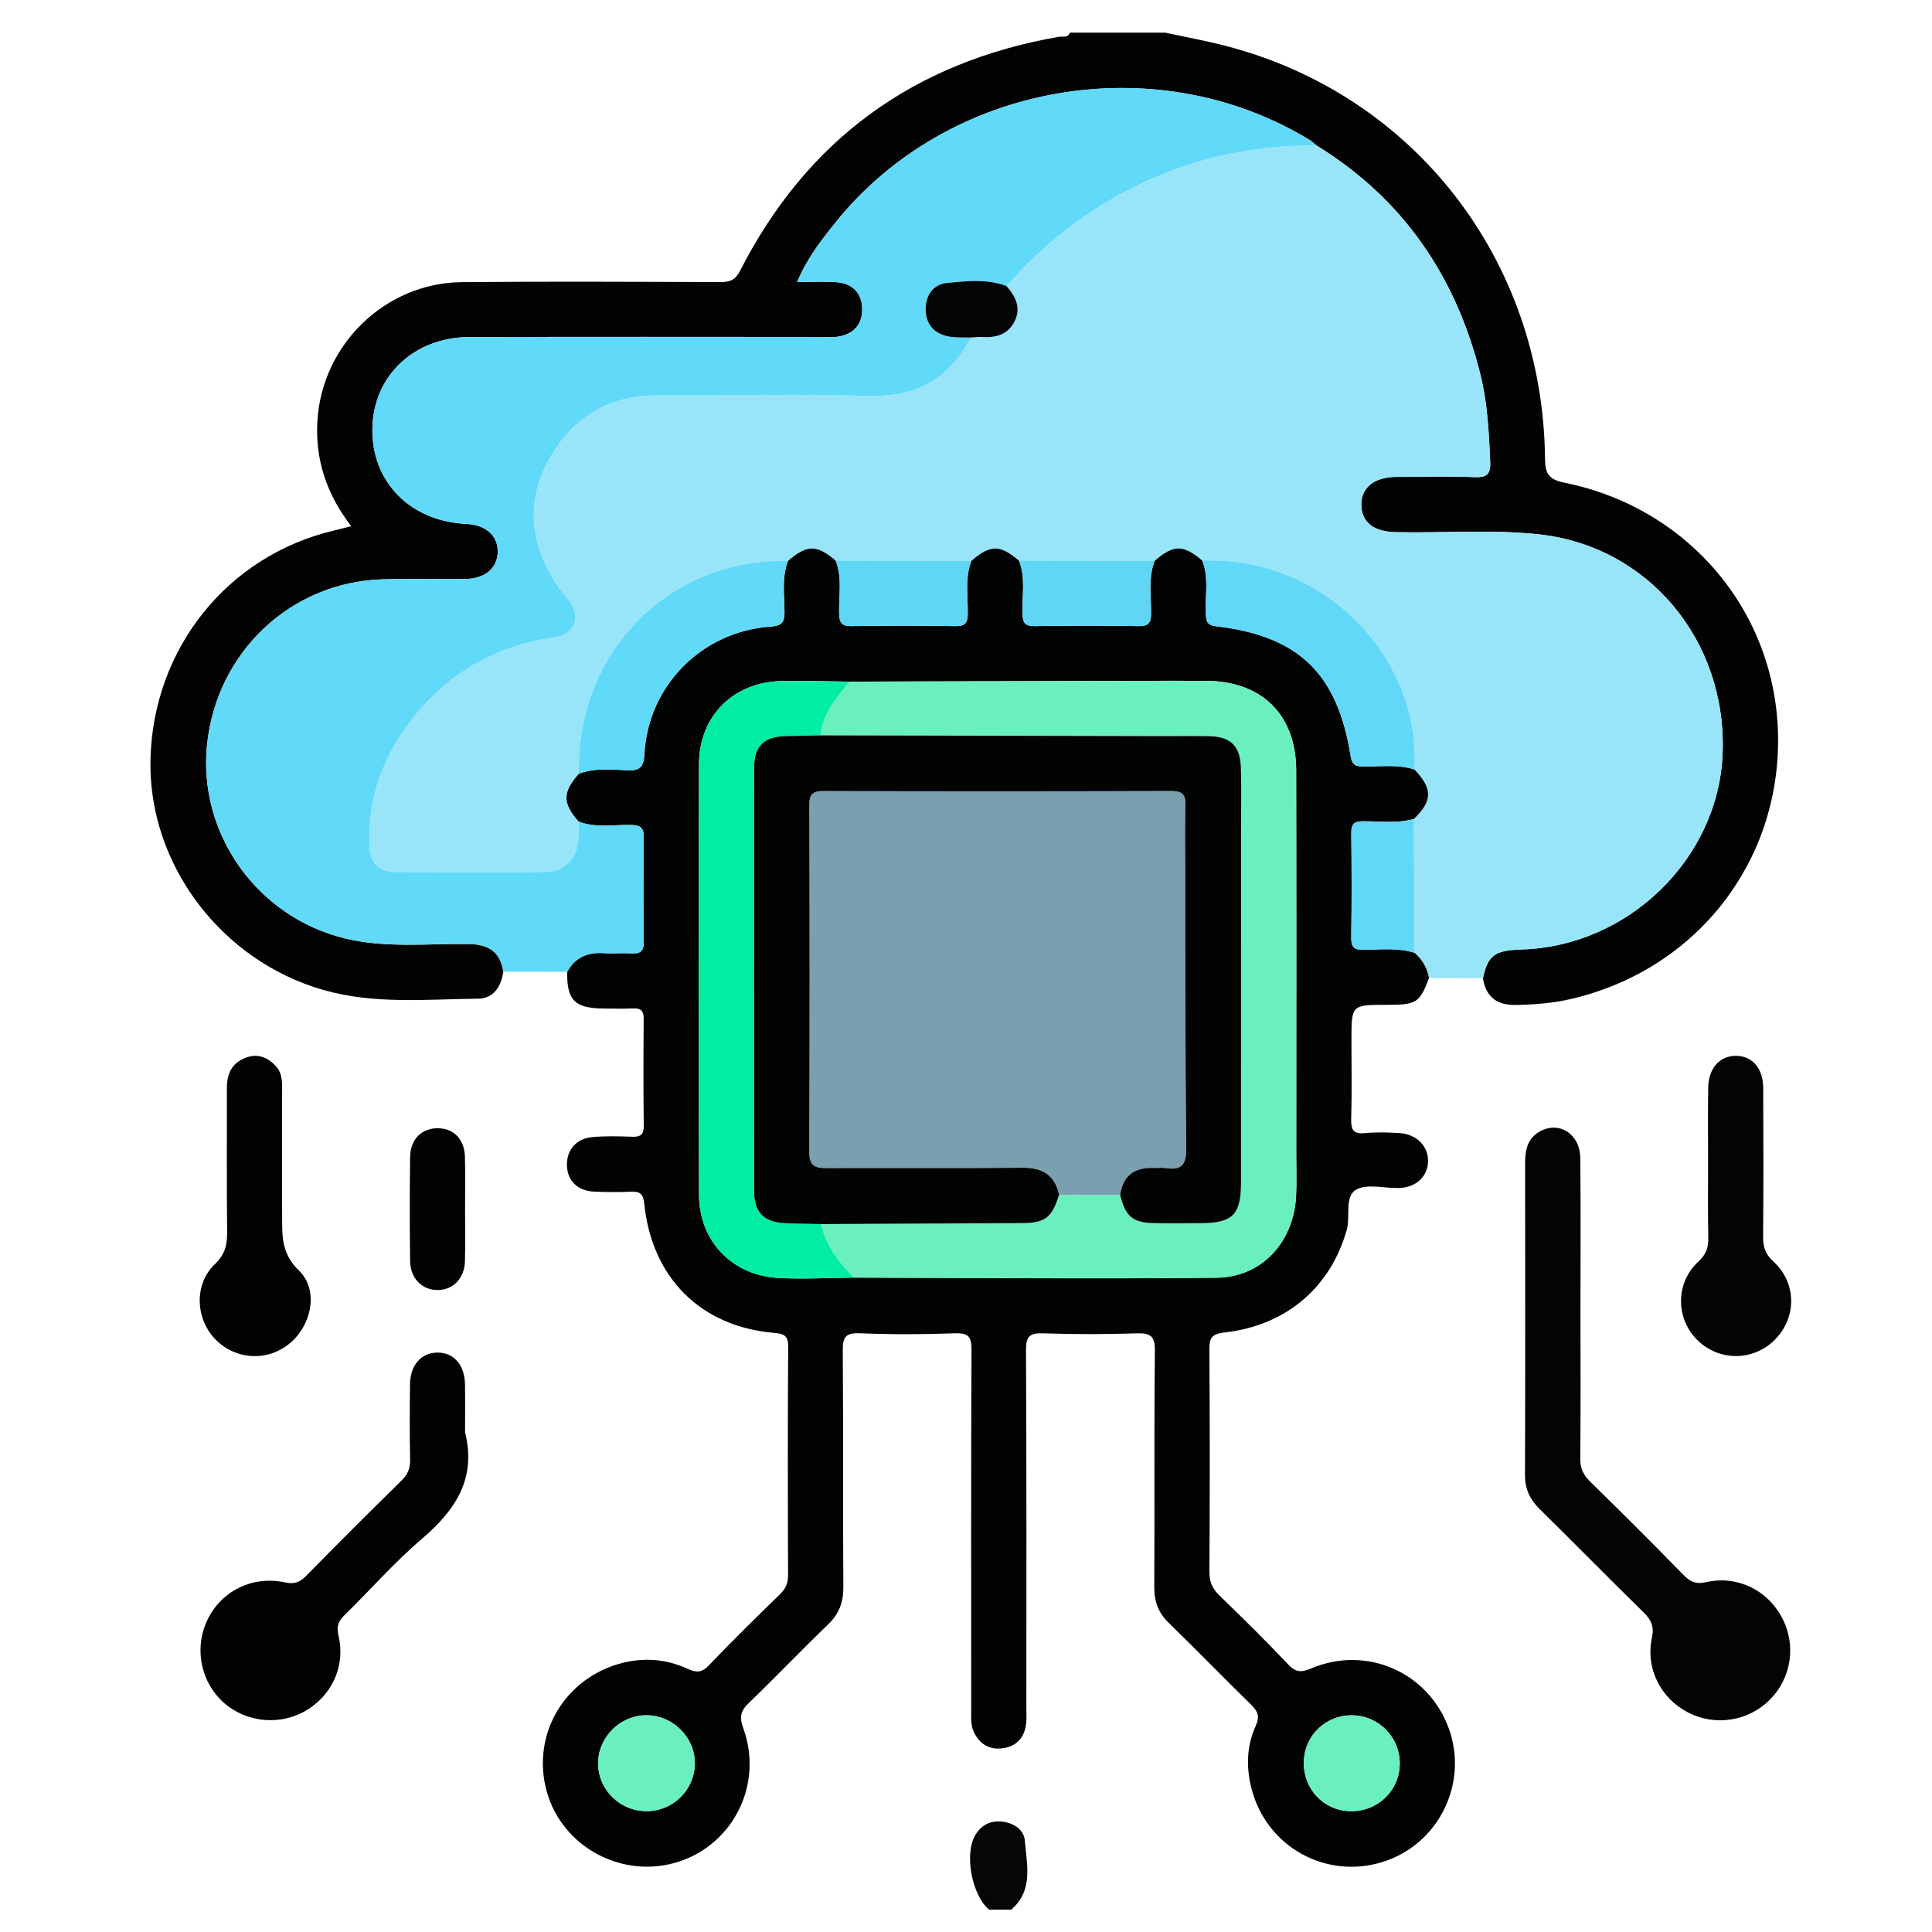 <?xml version="1.0" encoding="UTF-8"?>
<svg xmlns="http://www.w3.org/2000/svg" xmlns:xlink="http://www.w3.org/1999/xlink" version="1.1" id="Layer_1" x="0px" y="0px" width="85px" height="85px" viewBox="0 0 85 85" xml:space="preserve">
<g id="Layer_1_1_" display="none">
	<path display="inline" fill="#030303" d="M42.807,4.472c11.269,0,22.541,0.083,33.808-0.04c4.668-0.05,8.201,3.523,8.171,8.15   c-0.093,14.03-0.03,28.062-0.036,42.092c-0.001,3.911-2.402,6.93-6.115,7.725c-0.722,0.156-1.455,0.145-2.188,0.145   c-6.227,0.003-12.452,0.01-18.68-0.011c-0.635-0.003-0.882,0.114-0.861,0.821c0.055,1.886,0.041,3.774,0.005,5.662   c-0.011,0.575,0.123,0.764,0.731,0.756c2.535-0.035,5.072-0.043,7.606-0.002c2.024,0.033,3.799,0.73,5.179,2.269   c0.86,0.957,1.315,2.081,1.313,3.38c-0.003,1.268,0.003,2.536-0.001,3.805c-0.004,1.284-0.434,1.723-1.721,1.723   c-10.113,0.003-20.229,0-30.343,0c-7.945,0-15.89,0.002-23.835,0c-1.569,0-1.926-0.359-1.928-1.938c0-0.986,0-1.973,0-2.959   c0-3.25,1.911-5.523,5.111-6.137c1.094-0.208,2.189-0.146,3.286-0.152c1.888-0.013,3.776-0.037,5.662,0.014   c0.662,0.021,0.786-0.191,0.773-0.801c-0.04-1.859-0.05-3.722,0.003-5.578c0.021-0.731-0.233-0.865-0.905-0.863   c-6.311,0.023-12.622,0.006-18.933,0.018c-3.29,0.008-5.734-1.385-7.253-4.318c-0.511-0.987-0.75-2.061-0.75-3.174   c-0.003-14.37-0.021-28.738,0.01-43.106c0.009-4.264,3.414-7.468,7.826-7.472C20.098,4.464,31.452,4.472,42.807,4.472z    M74.936,42.17c-1.028,0.671-1.494,1.51-0.854,2.717c0.128,0.24,0.154,0.535,0.217,0.807c0.08,0.351,0.286,0.531,0.649,0.523   c1.06,0.271,2.118,0.547,3.18,0.819c1.106,0.296,2.214,0.595,3.322,0.888c0.353,0.094,0.618,0.137,0.601-0.416   c-0.041-1.316-0.031-2.638-0.002-3.955c0.01-0.432-0.166-0.585-0.546-0.673c-1.116-0.26-2.226-0.543-3.338-0.817   c-0.531-0.146-1.083-0.241-1.589-0.447C75.837,41.315,75.316,41.498,74.936,42.17z M80.848,39.854   c0.037,0.02,0.075,0.039,0.114,0.058c-0.017-0.042-0.034-0.083-0.051-0.125c-0.06-0.124-0.103-0.262-0.183-0.37   c-2.58-3.447-7.889-3.564-10.852-0.207c-0.59,0.668-1.182,0.963-2.061,0.733c-5.573-1.457-11.15-2.902-16.729-4.34   c-0.768-0.198-1.188-0.633-1.341-1.429c-0.646-3.31-3.31-5.64-6.655-5.796c-1.201-0.056-2.37,0.157-3.539,0.887   c1.757,0.452,3.354,0.897,4.968,1.264c0.906,0.206,1.41,0.689,1.625,1.59c0.287,1.202,0.631,2.391,0.98,3.577   c0.182,0.612,0.033,1.105-0.393,1.543c-0.941,0.97-1.887,1.936-2.826,2.907c-0.477,0.493-1.017,0.624-1.689,0.435   c-1.353-0.379-2.715-0.724-4.083-1.045c-0.324-0.076-0.655-0.3-1.094-0.127c0.127,0.184,0.211,0.325,0.315,0.45   c2.805,3.407,7.819,3.493,10.793,0.141c0.645-0.726,1.271-0.942,2.22-0.69c5.403,1.437,10.815,2.847,16.239,4.209   c1.007,0.254,1.539,0.721,1.733,1.756c0.356,1.889,1.433,3.345,3.024,4.401c2.127,1.416,5.152,1.554,6.932,0.337   c-0.248-0.279-0.609-0.269-0.923-0.353c-1.356-0.362-2.718-0.711-4.084-1.038c-0.698-0.168-1.144-0.551-1.333-1.251   c-0.338-1.247-0.7-2.488-1.039-3.735c-0.191-0.706-0.05-1.314,0.503-1.846c0.833-0.799,1.657-1.611,2.425-2.471   c0.641-0.716,1.328-0.907,2.258-0.643C77.672,39.123,79.232,39.597,80.848,39.854z M71.443,52.832   c-0.848-0.587-1.752-0.85-2.815-0.828c-3.257,0.059-6.517,0.061-9.772-0.003c-0.922-0.019-1.551,0.265-2.023,1.006   c-0.657,0.611-1.38,0.72-2.145,0.233c-1.453-0.924-2.764-0.811-4.408-0.139c-1.754,0.717-2.855,1.61-3.25,3.439   c-0.166,0.773-0.735,1.168-1.543,1.168c-1.771,0.002-3.543,0.002-5.315,0c-0.764-0.001-1.273-0.366-1.532-1.085   c-0.114-0.317-0.284-0.62-0.35-0.944c-0.254-1.253-0.949-2.021-2.247-2.209c-0.243-0.035-0.501-0.137-0.697-0.283   c-1.479-1.104-2.923-0.855-4.375,0.054c-0.766,0.479-1.487,0.379-2.144-0.234c-0.472-0.745-1.102-1.046-2.026-1.006   c-1.852,0.08-3.709,0.021-5.564,0.024c-4.58,0.009-9.161,0.021-13.741,0.031c-1.038-0.231-1.361-0.591-1.361-1.595   C6.129,37.644,6.128,24.824,6.136,12.005c0-1.399,0.862-2.254,2.25-2.313C8.583,9.683,8.78,9.688,8.977,9.688   c22.568,0,45.134,0,67.705,0c0.281,0,0.563-0.004,0.844,0.021c1.107,0.103,1.912,0.931,1.99,2.044   c0.02,0.281,0.01,0.563,0.01,0.845c0,7.241,0,14.481,0.007,21.722c0,0.31-0.146,0.677,0.284,0.877   c0.785,0.365,1.439,0.938,2.221,1.531c0-0.281,0-0.44,0-0.6c0-7.974,0.008-15.947-0.004-23.92c-0.004-2.98-2.066-5.029-5.059-5.03   c-22.767-0.006-45.531-0.006-68.295,0C5.654,7.181,3.618,9.25,3.61,12.293c-0.008,3.156-0.002,6.311-0.002,9.467   c0,10.96,0.006,21.92-0.006,32.879c-0.002,1.518,0.449,2.82,1.55,3.873c1.112,1.066,2.479,1.317,3.97,1.316   c22.455-0.014,44.911-0.01,67.366-0.01c0.31,0,0.619-0.004,0.93-0.021c2.211-0.108,4.032-1.612,4.475-3.794   c0.342-1.684,0.078-3.395,0.15-5.234C78.824,53.631,75.311,54.195,71.443,52.832z M74.945,34.031   c0.308,0.015,0.627-0.016,0.922,0.054c0.855,0.204,0.976-0.165,0.972-0.946c-0.034-6.354-0.019-12.709-0.019-19.064   c0-1.797,0-1.797-1.872-1.635c-0.169-0.015-0.335-0.044-0.503-0.044c-21.631-0.002-43.263,0.001-64.895-0.016   c-0.608,0-0.729,0.175-0.728,0.75c0.017,11.802,0.02,23.604-0.006,35.405c-0.001,0.705,0.233,0.802,0.849,0.799   c4.844-0.021,9.689-0.012,14.534-0.012c0.269,0,0.537,0,0.967,0c-0.768-0.805-0.59-1.563-0.155-2.262   c0.853-1.365,0.727-2.57,0.132-4.112c-0.715-1.852-1.674-3.013-3.592-3.436c-0.753-0.166-1.068-0.736-1.059-1.518   c0.021-1.662,0.005-3.323,0.006-4.985c0.001-1.238,0.155-1.615,1.328-1.917c1.692-0.437,2.481-1.452,3.196-3.057   c0.773-1.735,0.805-3.118-0.13-4.655c-0.489-0.804-0.248-1.476,0.405-2.103c1.138-1.091,2.236-2.224,3.353-3.339   c0.917-0.916,1.249-1.059,2.363-0.427c1.477,0.838,2.726,0.743,4.346,0.105c1.782-0.702,2.845-1.629,3.262-3.439   c0.199-0.863,0.836-1.189,1.712-1.175c1.548,0.027,3.098,0.007,4.646,0.007c1.457,0,1.775,0.124,2.166,1.48   c0.442,1.54,1.338,2.305,2.832,2.987c1.822,0.833,3.311,0.928,4.961-0.115c0.65-0.41,1.287-0.222,1.828,0.331   c0.905,0.927,1.825,1.839,2.748,2.75c1.911,1.888,1.873,1.699,0.727,4.084c-0.419,0.874-0.572,1.615,0.011,2.481   c0.37,0.548,0.657,1.205,0.782,1.852c0.205,1.044,0.806,1.515,1.768,1.842c2.661,0.903,2.346,0.848,2.357,3.405   c0.004,0.758-0.247,1.707,0.113,2.224c0.392,0.564,1.433,0.473,2.18,0.703c0.025,0.008,0.053,0.018,0.079,0.028   c0.323,0.131,0.569,0.053,0.825-0.2C70.182,35.062,72.412,34.192,74.945,34.031z M28.872,35.802   c-0.384-7.415,5.85-14.176,13.27-14.392c7.521-0.219,13.526,4.876,14.538,12.356c0.051,0.375,0.184,0.542,0.524,0.628   c1.553,0.393,3.104,0.795,4.653,1.2c0.383,0.1,0.592,0.101,0.604-0.429c0.043-1.681,0.069-1.681-1.526-2.302   c-0.262-0.102-0.518-0.222-0.785-0.305c-0.649-0.203-1.035-0.629-1.196-1.291c-0.392-1.594-1.022-3.091-1.874-4.496   c-0.318-0.524-0.33-1.057-0.063-1.607c0.172-0.354,0.321-0.717,0.481-1.077c0.563-1.26,0.565-1.263-0.406-2.227   c-0.558-0.555-1.046-1.376-1.714-1.571c-0.721-0.211-1.49,0.494-2.225,0.823c-0.687,0.308-1.271,0.292-1.907-0.106   c-1.101-0.689-2.274-1.287-3.54-1.542c-1.326-0.268-2.115-0.93-2.391-2.239c-0.034-0.162-0.146-0.31-0.176-0.472   c-0.168-0.87-0.664-1.171-1.549-1.069c-0.859,0.099-1.88-0.213-2.564,0.152c-0.661,0.354-0.703,1.461-1.011,2.238   c-0.252,0.637-0.655,1.001-1.322,1.157c-0.987,0.23-1.962,0.541-2.853,1.019c-2.883,1.548-1.911,1.406-5.009,0.099   c-0.406-0.171-0.671-0.167-0.946,0.18c-0.173,0.219-0.398,0.397-0.594,0.6c-0.548,0.563-1.422,1.067-1.547,1.714   c-0.124,0.638,0.483,1.436,0.82,2.14c0.334,0.699,0.313,1.323-0.105,1.989c-0.673,1.076-1.271,2.223-1.501,3.464   c-0.261,1.414-1.067,2.091-2.37,2.493c-1.407,0.433-1.39,0.504-1.383,1.952c0.004,0.787-0.25,1.764,0.121,2.307   c0.369,0.541,1.362,0.688,2.107,0.931c0.758,0.247,1.151,0.742,1.317,1.491c0.232,1.047,0.506,2.131,1.123,2.981   c1.118,1.539,1.053,2.987,0.071,4.498c-0.367,0.563-0.319,1.021,0.257,1.407c0.137,0.093,0.237,0.24,0.362,0.354   c0.6,0.545,1.05,1.491,1.784,1.58c0.679,0.082,1.458-0.48,2.158-0.828c0.678-0.338,1.277-0.304,1.906,0.101   c0.806,0.519,1.659,1.056,2.582,1.216c2.109,0.361,3.345,1.505,3.743,3.588c0.078,0.408,0.328,0.521,0.729,0.51   c0.816-0.027,1.639-0.058,2.449,0.006c0.662,0.054,0.958-0.209,1.131-0.813c0.16-0.564,0.438-1.096,0.633-1.65   c0.193-0.556,0.562-0.904,1.122-1.039c1.653-0.396,3.199-1.055,4.654-1.927c0.474-0.282,0.938-0.295,1.451-0.103   c0.853,0.322,1.704,1.193,2.526,0.896c0.791-0.285,1.316-1.265,2.019-1.869c0.511-0.438,0.573-0.812,0.278-1.425   c-0.369-0.772-1.064-1.556-0.85-2.415c0.225-0.895-0.206-0.964-0.798-1.089c-0.304-0.063-0.619-0.103-0.899-0.224   c-0.558-0.242-0.869-0.075-1.246,0.408c-2.629,3.394-6.104,5.32-10.394,5.502C35.58,49.609,29.284,43.768,28.872,35.802z    M42.837,78.238c7.856,0,15.714,0.005,23.572-0.008c0.858-0.002,2.01,0.379,2.493-0.174c0.424-0.483,0.103-1.607,0.137-2.447   c0.041-0.998-0.413-1.729-1.189-2.289c-0.901-0.65-1.928-0.862-3.025-0.862c-14.672,0.005-29.345,0.004-44.017,0.004   c-0.226,0-0.451-0.002-0.675,0.017c-2.325,0.191-3.51,1.459-3.51,3.748c0,0.338,0.051,0.687-0.01,1.012   c-0.168,0.904,0.253,1.021,1.05,1.019C26.053,78.229,34.445,78.238,42.837,78.238z M42.756,69.755   c3.547,0,7.096-0.009,10.645,0.011c0.548,0.002,0.801-0.092,0.787-0.729c-0.043-1.913-0.039-3.83-0.004-5.743   c0.012-0.62-0.238-0.761-0.791-0.76c-7.098,0.01-14.192,0.011-21.29-0.004c-0.522,0-0.676,0.166-0.669,0.679   c0.025,1.942,0.036,3.886-0.005,5.828c-0.012,0.616,0.199,0.735,0.767,0.731C35.717,69.743,39.237,69.755,42.756,69.755z    M51.479,42.481c-0.918-0.495-1.564-0.34-2.375,0.355c-5.365,4.607-13.638,2.094-15.63-4.689c-0.187-0.637-0.344-1.272,0.176-1.829   c0.523-0.561,1.155-0.438,1.806-0.269c2.121,0.552,4.249,1.08,6.369,1.632c0.311,0.081,0.543,0.148,0.837-0.112   c1.762-1.557,1.749-1.543,1.166-3.745c-0.151-0.574-0.442-0.801-0.995-0.934c-2.103-0.508-4.196-1.057-6.287-1.612   c-1.507-0.4-1.809-1.489-0.745-2.606c4.949-5.192,13.729-3.345,16.173,3.403c0.074,0.211,0.139,0.427,0.207,0.641   c0.246,0.746,0.992,0.717,1.473,0.663c0.434-0.049,0.105-0.634,0.017-0.957c-1.271-4.605-5.249-7.93-9.894-8.291   c-4.81-0.374-9.317,2.3-11.229,6.659c-1.946,4.435-0.879,9.558,2.675,12.853C39.92,48.001,47.711,47.467,51.479,42.481z    M60.552,49.271c2.269,0,4.388,0,6.589,0c-0.58-0.953-1.072-1.862-1.317-2.875c-0.068-0.282-0.271-0.342-0.482-0.396   c-1.711-0.445-3.426-0.873-5.133-1.327c-0.515-0.136-0.563,0.084-0.403,0.468c0.283,0.672,0.577,1.338,0.896,1.994   C61.05,47.855,61.2,48.557,60.552,49.271z"></path>
	<path display="inline" fill="#D7EBFD" d="M74.945,34.031c-2.533,0.161-4.766,1.03-6.59,2.832c-0.256,0.253-0.502,0.332-0.824,0.2   c-0.026-0.011-0.053-0.02-0.079-0.028c-0.747-0.23-1.788-0.139-2.181-0.703c-0.359-0.518-0.108-1.466-0.112-2.224   c-0.013-2.558,0.304-2.502-2.357-3.405c-0.962-0.327-1.563-0.798-1.768-1.842c-0.125-0.647-0.412-1.304-0.782-1.852   c-0.583-0.867-0.43-1.607-0.011-2.481c1.147-2.385,1.186-2.196-0.728-4.084c-0.922-0.91-1.842-1.823-2.746-2.75   c-0.543-0.553-1.179-0.741-1.828-0.331c-1.651,1.042-3.14,0.947-4.961,0.115c-1.494-0.682-2.391-1.447-2.834-2.987   c-0.39-1.356-0.707-1.479-2.164-1.48c-1.551,0-3.1,0.021-4.647-0.007c-0.876-0.015-1.513,0.312-1.712,1.175   c-0.417,1.81-1.48,2.737-3.262,3.439c-1.62,0.638-2.869,0.733-4.346-0.105c-1.115-0.632-1.446-0.489-2.363,0.427   c-1.116,1.115-2.214,2.248-3.353,3.339c-0.653,0.627-0.895,1.298-0.405,2.103c0.935,1.538,0.903,2.92,0.13,4.655   c-0.714,1.604-1.503,2.62-3.196,3.057c-1.173,0.303-1.327,0.679-1.328,1.917c-0.001,1.662,0.014,3.324-0.006,4.985   c-0.009,0.782,0.305,1.352,1.059,1.518c1.918,0.422,2.877,1.584,3.592,3.436c0.595,1.542,0.721,2.747-0.132,4.112   c-0.435,0.697-0.613,1.457,0.155,2.262c-0.43,0-0.698,0-0.967,0c-4.844,0-9.689-0.012-14.534,0.012   c-0.616,0.003-0.85-0.094-0.849-0.799C8.843,36.733,8.84,24.931,8.823,13.129c0-0.575,0.12-0.75,0.728-0.75   c21.631,0.017,43.264,0.014,64.895,0.016c0.168,0,0.334,0.029,0.503,0.044C74.947,19.637,74.945,26.834,74.945,34.031z"></path>
	<path display="inline" fill="#E8EBED" d="M28.825,53.007c0.657,0.613,1.378,0.714,2.144,0.234c1.452-0.909,2.897-1.157,4.375-0.054   c0.196,0.146,0.455,0.248,0.697,0.283c1.298,0.188,1.993,0.956,2.247,2.209c0.065,0.324,0.236,0.627,0.35,0.944   c0.259,0.719,0.768,1.084,1.532,1.085c1.771,0.002,3.543,0.002,5.314,0c0.809,0,1.379-0.395,1.545-1.168   c0.394-1.829,1.494-2.723,3.248-3.439c1.646-0.672,2.957-0.785,4.408,0.139c0.766,0.484,1.487,0.378,2.146-0.233   c4.573,0.004,9.146,0.007,13.721,0.015c0.315,0,0.614-0.035,0.892-0.188c3.867,1.364,7.382,0.799,10.6-2.062   c-0.072,1.842,0.189,3.552-0.15,5.234c-0.441,2.182-2.264,3.686-4.475,3.794c-0.311,0.017-0.62,0.021-0.93,0.021   c-22.455,0-44.911-0.004-67.366,0.01c-1.49,0.001-2.858-0.25-3.97-1.316c-1.101-1.054-1.552-2.357-1.55-3.873   C3.615,43.68,3.608,32.72,3.608,21.76c0-3.156-0.006-6.311,0.002-9.467C3.618,9.25,5.654,7.181,8.678,7.18   c22.765-0.006,45.53-0.006,68.294,0c2.992,0,5.055,2.05,5.06,5.03c0.012,7.974,0.004,15.947,0.004,23.92c0,0.159,0,0.318,0,0.6   c-0.78-0.593-1.435-1.166-2.22-1.531c-0.432-0.2-0.285-0.567-0.285-0.877c-0.008-7.241-0.006-14.481-0.006-21.722   c0-0.282,0.009-0.564-0.012-0.845c-0.076-1.114-0.882-1.942-1.988-2.044c-0.28-0.026-0.563-0.021-0.846-0.021   c-22.568-0.001-45.136-0.001-67.704,0c-0.197,0-0.395-0.005-0.592,0.003c-1.388,0.059-2.249,0.914-2.25,2.313   C6.128,24.824,6.129,37.644,6.133,50.463c0,1.004,0.324,1.362,1.361,1.596c-0.106,0.771,0.311,0.967,0.993,0.965   C15.267,53.011,22.046,53.011,28.825,53.007z"></path>
	<path display="inline" fill="#FBDD75" d="M28.872,35.802c0.413,7.966,6.708,13.808,14.671,13.474   c4.289-0.18,7.766-2.107,10.395-5.5c0.375-0.484,0.688-0.651,1.246-0.409c0.279,0.12,0.596,0.161,0.898,0.224   c0.592,0.125,1.021,0.194,0.798,1.09c-0.216,0.858,0.479,1.641,0.851,2.414c0.295,0.613,0.23,0.985-0.279,1.426   c-0.701,0.604-1.227,1.584-2.02,1.869c-0.822,0.295-1.674-0.576-2.525-0.897c-0.514-0.192-0.979-0.181-1.451,0.103   c-1.455,0.872-3.001,1.53-4.654,1.928c-0.563,0.135-0.929,0.482-1.121,1.037c-0.195,0.557-0.474,1.086-0.634,1.651   c-0.173,0.604-0.469,0.866-1.131,0.813c-0.812-0.063-1.633-0.035-2.449-0.008c-0.4,0.014-0.651-0.101-0.729-0.509   c-0.398-2.083-1.634-3.226-3.743-3.588c-0.923-0.16-1.776-0.696-2.582-1.216c-0.629-0.403-1.228-0.438-1.906-0.102   c-0.7,0.349-1.479,0.91-2.158,0.83c-0.734-0.09-1.184-1.035-1.784-1.58c-0.125-0.113-0.225-0.262-0.362-0.354   c-0.576-0.386-0.625-0.843-0.257-1.407c0.982-1.511,1.046-2.959-0.071-4.498c-0.617-0.851-0.891-1.934-1.123-2.981   c-0.166-0.749-0.559-1.244-1.317-1.491c-0.745-0.243-1.738-0.39-2.107-0.931c-0.371-0.543-0.116-1.521-0.121-2.307   c-0.007-1.448-0.024-1.519,1.383-1.952c1.303-0.402,2.109-1.079,2.37-2.493c0.23-1.242,0.828-2.389,1.501-3.464   c0.418-0.666,0.44-1.29,0.105-1.989c-0.337-0.704-0.944-1.502-0.82-2.14c0.125-0.647,0.999-1.151,1.547-1.714   c0.196-0.202,0.421-0.38,0.594-0.6c0.275-0.347,0.54-0.351,0.946-0.18c3.098,1.307,2.126,1.449,5.009-0.099   c0.891-0.478,1.866-0.789,2.853-1.019c0.667-0.155,1.07-0.52,1.322-1.157c0.308-0.777,0.35-1.885,1.011-2.238   c0.684-0.366,1.705-0.054,2.564-0.152c0.886-0.102,1.38,0.2,1.55,1.069c0.029,0.163,0.141,0.31,0.174,0.472   c0.275,1.309,1.064,1.971,2.392,2.239c1.265,0.255,2.44,0.853,3.54,1.542c0.636,0.398,1.222,0.414,1.906,0.106   c0.733-0.329,1.505-1.034,2.226-0.823c0.668,0.195,1.156,1.016,1.714,1.571c0.973,0.964,0.969,0.967,0.406,2.227   c-0.16,0.359-0.311,0.723-0.482,1.077c-0.268,0.551-0.256,1.083,0.063,1.607c0.851,1.404,1.481,2.901,1.874,4.496   c0.16,0.662,0.547,1.087,1.197,1.291c0.268,0.083,0.522,0.203,0.785,0.305c1.596,0.622,1.568,0.621,1.525,2.302   c-0.014,0.53-0.223,0.529-0.605,0.429c-1.549-0.404-3.101-0.807-4.652-1.2c-0.342-0.086-0.475-0.253-0.525-0.628   c-1.011-7.48-7.016-12.575-14.537-12.356C34.722,21.625,28.488,28.387,28.872,35.802z"></path>
	<path display="inline" fill="#EBEEF0" d="M42.837,78.238c-8.393,0-16.785-0.012-25.177,0.018c-0.797,0.002-1.218-0.113-1.05-1.018   c0.061-0.326,0.01-0.674,0.01-1.012c0-2.289,1.186-3.558,3.51-3.748c0.224-0.02,0.45-0.018,0.675-0.018   c14.672,0,29.345,0.001,44.017-0.004c1.099,0,2.123,0.212,3.025,0.863c0.776,0.56,1.23,1.289,1.189,2.287   c-0.034,0.841,0.287,1.965-0.137,2.447c-0.483,0.553-1.635,0.172-2.493,0.174C58.552,78.243,50.693,78.238,42.837,78.238z"></path>
	<path display="inline" fill="#817481" d="M80.846,39.855c-1.611-0.258-3.174-0.732-4.738-1.177   c-0.93-0.264-1.616-0.073-2.258,0.643c-0.768,0.86-1.592,1.672-2.425,2.471c-0.553,0.531-0.694,1.14-0.503,1.845   c0.339,1.248,0.701,2.489,1.039,3.736c0.189,0.7,0.635,1.083,1.333,1.251c1.366,0.327,2.728,0.676,4.084,1.038   c0.313,0.084,0.675,0.072,0.923,0.352c-1.779,1.219-4.805,1.08-6.932-0.336c-1.594-1.058-2.668-2.514-3.023-4.4   c-0.195-1.036-0.729-1.504-1.734-1.756c-5.424-1.364-10.836-2.773-16.239-4.21c-0.947-0.252-1.575-0.036-2.22,0.69   c-2.975,3.351-7.988,3.267-10.793-0.141c-0.104-0.125-0.188-0.266-0.315-0.45c0.438-0.173,0.77,0.052,1.094,0.127   c1.368,0.321,2.731,0.666,4.083,1.045c0.673,0.189,1.212,0.058,1.689-0.435c0.939-0.971,1.885-1.937,2.826-2.907   c0.426-0.438,0.572-0.932,0.393-1.543c-0.352-1.186-0.693-2.375-0.98-3.577c-0.215-0.901-0.719-1.385-1.625-1.59   c-1.614-0.367-3.21-0.812-4.968-1.264c1.169-0.73,2.338-0.943,3.539-0.887c3.346,0.157,6.012,2.487,6.655,5.796   c0.153,0.795,0.573,1.23,1.341,1.429c5.577,1.438,11.154,2.883,16.729,4.34c0.879,0.23,1.471-0.064,2.061-0.733   c2.963-3.358,8.271-3.24,10.852,0.207c0.08,0.108,0.123,0.246,0.183,0.37C80.891,39.81,80.867,39.832,80.846,39.855z"></path>
	<path display="inline" fill="#A499A4" d="M42.756,69.755c-3.52,0-7.04-0.012-10.56,0.013c-0.568,0.004-0.779-0.115-0.767-0.73   c0.041-1.941,0.03-3.887,0.005-5.828c-0.006-0.514,0.147-0.68,0.669-0.678c7.096,0.014,14.192,0.013,21.29,0.003   c0.553-0.001,0.803,0.14,0.791,0.76c-0.035,1.913-0.039,3.83,0.004,5.743c0.014,0.638-0.239,0.73-0.787,0.729   C49.854,69.746,46.305,69.755,42.756,69.755z"></path>
	<path display="inline" fill="#E7E9EB" d="M51.479,42.481c-3.768,4.985-11.559,5.52-16.257,1.162   c-3.554-3.295-4.621-8.417-2.675-12.854c1.912-4.359,6.421-7.033,11.229-6.659c4.645,0.361,8.623,3.686,9.894,8.291   c0.09,0.322,0.417,0.908-0.017,0.957c-0.479,0.054-1.227,0.083-1.473-0.663c-0.068-0.213-0.133-0.43-0.207-0.641   c-2.443-6.748-11.225-8.595-16.173-3.403c-1.064,1.117-0.762,2.207,0.745,2.606c2.091,0.555,4.184,1.104,6.287,1.612   c0.552,0.133,0.843,0.36,0.995,0.934c0.583,2.202,0.596,2.188-1.166,3.745c-0.294,0.26-0.526,0.193-0.837,0.112   c-2.121-0.553-4.248-1.081-6.369-1.632c-0.65-0.169-1.283-0.292-1.806,0.269c-0.52,0.556-0.363,1.191-0.176,1.829   c1.993,6.784,10.265,9.297,15.63,4.689C49.913,42.141,50.561,41.986,51.479,42.481z"></path>
	<path display="inline" fill="#C3E1FE" d="M74.945,34.031c0-7.197,0.002-14.394,0.003-21.591c1.872-0.162,1.872-0.162,1.872,1.635   c0,6.355-0.016,12.71,0.019,19.064c0.004,0.781-0.114,1.149-0.972,0.946C75.572,34.015,75.253,34.046,74.945,34.031z"></path>
	<path display="inline" fill="#D4E8FA" d="M60.552,49.271c0.648-0.715,0.498-1.416,0.147-2.138   c-0.318-0.655-0.612-1.323-0.896-1.995c-0.16-0.383-0.109-0.603,0.403-0.467c1.707,0.454,3.422,0.883,5.133,1.327   c0.212,0.056,0.414,0.114,0.481,0.397c0.246,1.012,0.738,1.922,1.318,2.875C64.939,49.271,62.82,49.271,60.552,49.271z"></path>
	<path display="inline" fill="#D2E4F3" d="M28.825,53.007c-6.779,0.004-13.559,0.004-20.338,0.017   c-0.683,0.002-1.099-0.194-0.993-0.965c4.58-0.012,9.161-0.023,13.741-0.033c1.855-0.004,3.712,0.057,5.564-0.023   C27.724,51.961,28.353,52.262,28.825,53.007z"></path>
	<path display="inline" fill="#E6E9EC" d="M78.164,42.063c1.111,0.274,2.223,0.557,3.338,0.817c0.38,0.088,0.557,0.242,0.546,0.673   c-0.03,1.317-0.039,2.639,0.002,3.955c0.019,0.553-0.248,0.51-0.601,0.416c-1.108-0.293-2.215-0.592-3.322-0.888   C78.141,45.379,78.15,43.721,78.164,42.063z"></path>
	<path display="inline" fill="#C2DFFB" d="M78.164,42.063c-0.014,1.658-0.023,3.315-0.037,4.974c-1.061-0.273-2.12-0.547-3.18-0.819   c-0.004-1.35-0.008-2.698-0.012-4.047c0.381-0.673,0.9-0.855,1.64-0.554C77.081,41.822,77.633,41.918,78.164,42.063z"></path>
	<path display="inline" fill="#D2E4F3" d="M71.443,52.832c-0.277,0.154-0.576,0.189-0.893,0.188   c-4.574-0.008-9.146-0.01-13.721-0.014c0.473-0.742,1.102-1.023,2.023-1.006c3.256,0.063,6.517,0.063,9.772,0.003   C69.691,51.982,70.598,52.245,71.443,52.832z"></path>
	<path display="inline" fill="#D3E6F8" d="M74.936,42.17c0.004,1.35,0.008,2.698,0.013,4.047c-0.363,0.008-0.569-0.174-0.649-0.523   c-0.063-0.271-0.089-0.565-0.217-0.807C73.441,43.682,73.906,42.841,74.936,42.17z"></path>
	<path display="inline" fill="#817481" d="M80.911,39.788c0.017,0.042,0.034,0.083,0.051,0.125c-0.039-0.02-0.077-0.039-0.114-0.058   C80.867,39.832,80.891,39.81,80.911,39.788z"></path>
</g>
<path fill-rule="evenodd" clip-rule="evenodd" fill="#030304" d="M22.145,42.751c-0.096,0.654-0.431,1.18-1.109,1.187  c-2.275,0.023-4.568,0.258-6.81-0.384c-4.506-1.287-7.709-5.547-7.606-10.131c0.11-4.892,3.387-8.979,8.08-10.083  c0.23-0.054,0.458-0.116,0.75-0.191c-1.069-1.39-1.597-2.919-1.484-4.662c0.215-3.341,2.992-6.043,6.355-6.074  c3.79-0.035,7.581-0.015,11.371-0.002c0.415,0.001,0.656-0.084,0.867-0.496c2.948-5.78,7.65-9.186,14.031-10.297  c0.167-0.029,0.394,0.066,0.481-0.182c1.397,0,2.795,0,4.193,0c0.87,0.188,1.747,0.348,2.607,0.569  c8.331,2.131,14.005,9.425,14.104,18.164c0.007,0.669,0.151,0.924,0.857,1.068c5.495,1.113,9.338,5.729,9.396,11.202  c0.061,5.537-3.621,10.211-9.056,11.5c-0.813,0.194-1.641,0.259-2.475,0.275c-0.833,0.017-1.321-0.347-1.454-1.172  c0.216-1.015,0.512-1.233,1.706-1.269c4.685-0.139,8.649-3.995,8.837-8.595c0.205-4.993-3.271-9.159-8.104-9.671  c-2.089-0.221-4.189-0.048-6.284-0.093c-0.963-0.02-1.492-0.438-1.506-1.189c-0.013-0.771,0.559-1.238,1.545-1.243  c1.156-0.007,2.313-0.032,3.469,0.011c0.548,0.021,0.68-0.172,0.656-0.685c-0.056-1.29-0.118-2.578-0.432-3.836  c-1.072-4.305-3.392-7.718-7.201-10.066c-0.102-0.082-0.196-0.178-0.309-0.246c-6.774-4.128-15.929-2.53-20.882,3.653  c-0.627,0.783-1.246,1.58-1.668,2.597c0.666,0,1.232-0.044,1.789,0.011c0.682,0.067,1.071,0.509,1.073,1.189  c0.003,0.68-0.389,1.096-1.065,1.202c-0.236,0.037-0.483,0.012-0.725,0.012c-5.16,0-10.32-0.008-15.479,0.004  c-2.437,0.006-4.227,1.695-4.279,3.994c-0.054,2.363,1.651,4.11,4.125,4.227c0.865,0.04,1.401,0.518,1.389,1.235  c-0.012,0.716-0.559,1.181-1.429,1.189c-1.209,0.011-2.419-0.021-3.627,0.015c-4.041,0.118-7.302,3.189-7.731,7.256  c-0.414,3.921,2.193,7.6,6.067,8.542c1.801,0.438,3.639,0.221,5.46,0.248C21.498,41.546,22.016,41.883,22.145,42.751z"></path>
<path fill-rule="evenodd" clip-rule="evenodd" fill="#060606" d="M43.52,84.018c-0.756-0.618-1.105-2.44-0.615-3.276  c0.271-0.461,0.69-0.663,1.223-0.594c0.502,0.066,0.927,0.374,0.963,0.84c0.08,1.049,0.386,2.18-0.603,3.03  C44.164,84.018,43.842,84.018,43.52,84.018z"></path>
<path fill-rule="evenodd" clip-rule="evenodd" fill="#98E5FA" d="M57.93,6.405c3.81,2.348,6.129,5.761,7.201,10.066  c0.313,1.258,0.376,2.546,0.432,3.836c0.023,0.513-0.108,0.706-0.656,0.685c-1.155-0.042-2.313-0.018-3.469-0.011  c-0.986,0.005-1.558,0.471-1.545,1.243c0.014,0.75,0.543,1.169,1.506,1.189c2.095,0.044,4.195-0.128,6.284,0.093  c4.832,0.513,8.309,4.679,8.104,9.671c-0.188,4.6-4.152,8.457-8.837,8.595c-1.194,0.036-1.49,0.254-1.706,1.269  c-0.791-0.004-1.582-0.008-2.373-0.01c-0.085-0.445-0.29-0.819-0.638-1.112c-0.01-1.963-0.019-3.926-0.027-5.889  c0.826-0.795,0.833-1.323,0.027-2.176c0.285-4.915-3.94-9.384-9.339-9.189c-0.837-0.713-1.258-0.712-2.095,0.01  c-1.99-0.004-3.979-0.007-5.97-0.01c-0.835-0.712-1.26-0.711-2.094,0.01c-1.991-0.004-3.98-0.007-5.97-0.01  c-0.834-0.712-1.258-0.711-2.095,0.01c-5.254-0.108-9.329,4.038-9.201,9.365c-0.728,0.833-0.73,1.281-0.011,2.104  c0,0.242,0.006,0.483-0.003,0.725c-0.034,0.879-0.595,1.488-1.46,1.496c-2.202,0.019-4.403,0.012-6.605,0.001  c-0.702-0.003-1.095-0.371-1.129-1.086c-0.093-1.919,0.459-3.658,1.555-5.21c1.607-2.278,3.796-3.635,6.578-4.027  c0.913-0.129,1.195-0.945,0.62-1.648c-0.186-0.228-0.375-0.454-0.535-0.7c-1.145-1.758-1.357-3.616-0.328-5.467  c1.022-1.839,2.616-2.844,4.788-2.832c3.115,0.016,6.23-0.047,9.343,0.021c2.05,0.045,3.507-0.759,4.434-2.567  c0.159-0.009,0.319-0.033,0.477-0.023c0.596,0.038,1.121-0.08,1.428-0.65c0.331-0.615,0.072-1.122-0.335-1.589  c1.046-1.184,2.204-2.247,3.515-3.131C50.859,7.391,54.233,6.362,57.93,6.405z"></path>
<path fill-rule="evenodd" clip-rule="evenodd" fill="#020403" d="M50.799,24.674c0.837-0.722,1.258-0.723,2.095-0.01  c0.301,0.751,0.123,1.538,0.158,2.308c0.017,0.315,0.008,0.526,0.445,0.579c3.642,0.43,5.345,2.072,5.929,5.723  c0.067,0.418,0.244,0.44,0.57,0.445c0.747,0.012,1.503-0.101,2.236,0.135c0.806,0.853,0.799,1.38-0.028,2.176  c-0.739,0.214-1.496,0.096-2.245,0.103c-0.39,0.003-0.511,0.131-0.507,0.514c0.016,1.531,0.021,3.064-0.002,4.596  c-0.008,0.423,0.118,0.551,0.543,0.546c0.747-0.008,1.505-0.107,2.239,0.13c0.348,0.293,0.553,0.667,0.638,1.112  c-0.42,1.098-0.543,1.176-1.865,1.177c-1.547,0.002-1.547,0.002-1.547,1.544c0,1.155,0.023,2.312-0.011,3.466  c-0.013,0.473,0.08,0.688,0.607,0.635c0.505-0.05,1.021-0.034,1.529-0.001c0.742,0.049,1.251,0.572,1.246,1.227  c-0.004,0.666-0.514,1.16-1.263,1.188c-0.643,0.023-1.411-0.204-1.9,0.073c-0.527,0.3-0.245,1.171-0.417,1.779  c-0.712,2.512-2.652,4.199-5.38,4.505c-0.588,0.065-0.665,0.268-0.661,0.781c0.023,3.251,0.021,6.503,0.001,9.757  c-0.003,0.441,0.14,0.742,0.45,1.042c1.023,0.99,2.039,1.99,3.016,3.025c0.339,0.36,0.585,0.354,1.017,0.173  c2.438-1.03,5.153,0.173,6.049,2.642c0.877,2.42-0.451,5.105-2.906,5.873c-2.5,0.783-5.113-0.664-5.772-3.22  c-0.24-0.931-0.222-1.878,0.181-2.76c0.198-0.432,0.089-0.656-0.215-0.953c-1.213-1.182-2.389-2.4-3.604-3.579  c-0.46-0.446-0.645-0.936-0.642-1.573c0.02-3.467-0.01-6.933,0.026-10.4c0.008-0.658-0.195-0.788-0.801-0.77  c-1.368,0.044-2.742,0.046-4.11-0.001c-0.597-0.021-0.761,0.129-0.758,0.745c0.027,5.24,0.017,10.481,0.016,15.723  c0,0.268,0.02,0.542-0.025,0.804c-0.097,0.563-0.451,0.909-1.018,0.984c-0.565,0.076-0.986-0.163-1.25-0.676  c-0.168-0.328-0.134-0.681-0.134-1.027c-0.001-5.269-0.011-10.535,0.013-15.802c0.004-0.593-0.121-0.776-0.738-0.752  c-1.395,0.052-2.795,0.054-4.191-0.002c-0.634-0.023-0.738,0.192-0.734,0.771c0.028,3.465,0,6.933,0.025,10.4  c0.004,0.668-0.188,1.174-0.67,1.639c-1.183,1.136-2.313,2.326-3.495,3.461c-0.362,0.348-0.415,0.621-0.239,1.104  c0.895,2.45-0.425,5.11-2.87,5.883c-2.455,0.775-5.106-0.655-5.781-3.119c-0.682-2.496,0.807-5.004,3.351-5.639  c0.973-0.242,1.931-0.158,2.831,0.254c0.403,0.184,0.636,0.192,0.96-0.147c1.02-1.068,2.077-2.103,3.134-3.134  c0.252-0.245,0.349-0.497,0.347-0.847c-0.012-3.333-0.019-6.666,0.005-9.998c0.003-0.493-0.13-0.603-0.613-0.644  c-3.23-0.27-5.389-2.422-5.72-5.69c-0.044-0.433-0.197-0.542-0.592-0.523c-0.537,0.026-1.076,0.023-1.612-0.002  c-0.73-0.033-1.175-0.476-1.198-1.145c-0.022-0.666,0.399-1.187,1.101-1.253c0.586-0.055,1.182-0.039,1.772-0.017  c0.385,0.015,0.513-0.109,0.508-0.502c-0.02-1.56-0.016-3.118-0.003-4.676c0.003-0.348-0.114-0.485-0.466-0.468  c-0.429,0.021-0.859,0.006-1.289,0.004c-1.276-0.006-1.632-0.363-1.61-1.615c0.348-0.64,0.899-0.866,1.605-0.82  c0.399,0.025,0.804-0.015,1.204,0.01c0.403,0.028,0.567-0.095,0.561-0.532c-0.023-1.524-0.021-3.049-0.001-4.575  c0.006-0.432-0.159-0.534-0.563-0.543c-0.769-0.018-1.551,0.146-2.302-0.15c-0.719-0.823-0.716-1.271,0.011-2.104  c0.698-0.265,1.429-0.182,2.143-0.151c0.56,0.023,0.707-0.161,0.737-0.709c0.166-3.018,2.527-5.403,5.56-5.614  c0.512-0.035,0.609-0.207,0.605-0.668c-0.007-0.742-0.126-1.499,0.156-2.223c0.837-0.721,1.261-0.723,2.095-0.01  c0.3,0.752,0.135,1.538,0.153,2.308c0.01,0.393,0.083,0.579,0.532,0.573c1.53-0.024,3.06-0.024,4.589,0  c0.44,0.006,0.534-0.158,0.538-0.56c0.007-0.772-0.13-1.558,0.158-2.311c0.834-0.721,1.259-0.723,2.094-0.01  c0.301,0.752,0.134,1.538,0.154,2.308c0.009,0.392,0.082,0.579,0.53,0.573c1.53-0.024,3.061-0.024,4.59,0  c0.44,0.006,0.534-0.158,0.538-0.56C50.648,26.213,50.51,25.428,50.799,24.674z M37.571,56.208c5.32,0.01,10.639,0.063,15.959,0.005  c1.976-0.021,3.367-1.552,3.489-3.543c0.036-0.615,0.01-1.235,0.01-1.853c0.002-5.644,0.009-11.288-0.003-16.931  c-0.004-2.424-1.501-3.909-3.921-3.93c-0.994-0.009-1.989-0.003-2.982-0.001c-4.246,0.011-8.491,0.022-12.735,0.034  c-0.993-0.011-1.985-0.045-2.978-0.027c-2.143,0.039-3.651,1.531-3.657,3.67c-0.017,6.311-0.017,12.622,0.001,18.933  c0.006,2.045,1.47,3.563,3.518,3.661C35.369,56.281,36.471,56.219,37.571,56.208z M28.468,79.683  c1.154-0.011,2.09-0.943,2.102-2.091c0.012-1.161-0.979-2.14-2.155-2.127c-1.141,0.012-2.092,0.964-2.1,2.1  C26.307,78.737,27.28,79.694,28.468,79.683z M59.5,75.467c-1.173-0.017-2.115,0.89-2.136,2.057  c-0.021,1.188,0.862,2.127,2.031,2.159c1.208,0.032,2.182-0.899,2.188-2.093C61.591,76.432,60.658,75.483,59.5,75.467z"></path>
<path fill-rule="evenodd" clip-rule="evenodd" fill="#61D9F9" d="M25.458,36.144c0.75,0.296,1.533,0.132,2.302,0.15  c0.404,0.009,0.568,0.111,0.563,0.543c-0.021,1.525-0.022,3.05,0.001,4.575c0.007,0.437-0.157,0.56-0.561,0.532  c-0.4-0.025-0.804,0.016-1.204-0.01c-0.706-0.045-1.257,0.181-1.605,0.82c-0.937-0.001-1.873-0.002-2.809-0.003  c-0.129-0.868-0.647-1.205-1.507-1.218c-1.821-0.027-3.659,0.19-5.46-0.248c-3.874-0.942-6.481-4.622-6.067-8.542  c0.43-4.067,3.691-7.139,7.731-7.256c1.208-0.036,2.418-0.003,3.627-0.015c0.871-0.008,1.417-0.473,1.429-1.189  c0.013-0.718-0.523-1.195-1.389-1.235c-2.474-0.116-4.18-1.863-4.125-4.227c0.052-2.298,1.842-3.988,4.279-3.994  c5.159-0.012,10.319-0.004,15.479-0.004c0.242,0,0.489,0.025,0.725-0.012c0.676-0.106,1.068-0.522,1.065-1.202  c-0.002-0.681-0.391-1.122-1.073-1.189c-0.556-0.055-1.123-0.011-1.789-0.011c0.422-1.017,1.041-1.813,1.668-2.597  c4.954-6.183,14.108-7.781,20.882-3.653c0.112,0.068,0.207,0.164,0.309,0.246c-3.696-0.042-7.07,0.986-10.131,3.05  c-1.311,0.884-2.469,1.947-3.515,3.131c-0.856-0.328-1.751-0.223-2.617-0.138c-0.621,0.061-0.962,0.557-0.939,1.207  c0.023,0.652,0.4,1.037,1.026,1.15c0.313,0.057,0.64,0.032,0.96,0.044c-0.927,1.808-2.384,2.612-4.434,2.567  c-3.112-0.069-6.228-0.005-9.343-0.021c-2.172-0.012-3.766,0.993-4.788,2.832c-1.029,1.851-0.816,3.708,0.328,5.467  c0.16,0.246,0.35,0.473,0.535,0.7c0.576,0.704,0.293,1.52-0.62,1.648c-2.782,0.392-4.971,1.75-6.578,4.027  c-1.096,1.552-1.648,3.291-1.555,5.21c0.034,0.716,0.427,1.083,1.129,1.086c2.202,0.011,4.403,0.018,6.605-0.001  c0.865-0.008,1.426-0.617,1.46-1.496C25.463,36.627,25.457,36.386,25.458,36.144z"></path>
<path fill-rule="evenodd" clip-rule="evenodd" fill="#040404" d="M69.534,57.72c0.001,2.149,0.013,4.3-0.009,6.449  c-0.003,0.412,0.119,0.7,0.408,0.987c1.4,1.374,2.791,2.759,4.161,4.162c0.301,0.307,0.563,0.383,0.985,0.288  c1.35-0.301,2.67,0.341,3.318,1.556c0.643,1.203,0.424,2.674-0.547,3.634c-0.942,0.935-2.39,1.158-3.57,0.552  c-1.221-0.628-1.889-1.942-1.602-3.292c0.104-0.489-0.025-0.784-0.364-1.114c-1.536-1.505-3.04-3.042-4.574-4.548  c-0.431-0.424-0.646-0.88-0.646-1.492c0.014-4.568,0.01-9.139,0.005-13.706c-0.001-0.598,0.099-1.133,0.684-1.437  c0.845-0.436,1.733,0.149,1.743,1.188C69.551,53.204,69.534,55.462,69.534,57.72z"></path>
<path fill-rule="evenodd" clip-rule="evenodd" fill="#020202" d="M20.461,63.021c0.511,2.028-0.424,3.42-1.9,4.682  c-1.202,1.026-2.253,2.228-3.385,3.338c-0.27,0.265-0.385,0.48-0.286,0.902c0.33,1.395-0.322,2.735-1.56,3.388  c-1.191,0.628-2.693,0.395-3.636-0.564c-0.922-0.939-1.139-2.396-0.531-3.575c0.638-1.235,1.97-1.874,3.381-1.572  c0.392,0.084,0.637,0.004,0.914-0.277c1.393-1.419,2.801-2.822,4.219-4.216c0.272-0.268,0.374-0.541,0.366-0.916  c-0.023-1.102-0.018-2.205-0.005-3.307c0.01-0.854,0.503-1.401,1.223-1.396c0.718,0.006,1.186,0.552,1.198,1.418  C20.469,61.624,20.461,62.322,20.461,63.021z"></path>
<path fill-rule="evenodd" clip-rule="evenodd" fill="#040404" d="M75.148,51.248c0-1.13-0.011-2.258,0.005-3.387  c0.011-0.861,0.505-1.409,1.222-1.409c0.713,0,1.196,0.55,1.199,1.413c0.01,2.176,0.014,4.354-0.004,6.53  c-0.004,0.455,0.09,0.777,0.453,1.108c1.034,0.944,1.029,2.474,0.056,3.446c-0.947,0.946-2.448,0.95-3.403,0.008  c-0.96-0.948-0.97-2.52,0.045-3.451c0.339-0.312,0.443-0.606,0.436-1.034C75.135,53.398,75.148,52.322,75.148,51.248z"></path>
<path fill-rule="evenodd" clip-rule="evenodd" fill="#030303" d="M12.411,51.254c0,0.727-0.003,1.451,0.001,2.178  c0.005,0.887-0.058,1.699,0.737,2.464c0.891,0.857,0.565,2.417-0.418,3.22c-0.988,0.807-2.399,0.713-3.28-0.217  c-0.86-0.908-0.91-2.411-0.003-3.274c0.442-0.422,0.55-0.836,0.544-1.396c-0.021-2.123-0.007-4.245-0.01-6.368  c0-0.623,0.22-1.098,0.836-1.328c0.522-0.194,0.945-0.021,1.307,0.359c0.261,0.273,0.289,0.618,0.287,0.976  C12.408,48.996,12.411,50.124,12.411,51.254z"></path>
<path fill-rule="evenodd" clip-rule="evenodd" fill="#020202" d="M20.461,53.235c0,0.749,0.016,1.5-0.005,2.249  c-0.02,0.747-0.503,1.253-1.168,1.272c-0.701,0.02-1.234-0.496-1.244-1.279c-0.021-1.526-0.021-3.054,0-4.58  c0.011-0.791,0.53-1.28,1.251-1.259c0.686,0.02,1.142,0.5,1.161,1.268C20.476,51.682,20.46,52.459,20.461,53.235z"></path>
<path fill-rule="evenodd" clip-rule="evenodd" fill="#61D8F8" d="M62.232,33.854c-0.733-0.236-1.489-0.123-2.236-0.135  c-0.326-0.005-0.503-0.027-0.57-0.445c-0.584-3.651-2.287-5.293-5.929-5.723c-0.438-0.052-0.429-0.264-0.445-0.579  c-0.035-0.77,0.143-1.556-0.158-2.308C58.292,24.47,62.518,28.939,62.232,33.854z"></path>
<path fill-rule="evenodd" clip-rule="evenodd" fill="#61D9F9" d="M34.67,24.674c-0.282,0.724-0.163,1.48-0.156,2.223  c0.004,0.461-0.093,0.633-0.605,0.668c-3.033,0.211-5.394,2.597-5.56,5.614c-0.031,0.549-0.177,0.733-0.737,0.709  c-0.714-0.031-1.445-0.114-2.143,0.151C25.341,28.712,29.416,24.566,34.67,24.674z"></path>
<path fill-rule="evenodd" clip-rule="evenodd" fill="#60D6F5" d="M42.735,24.674c-0.288,0.753-0.15,1.539-0.158,2.311  c-0.003,0.402-0.098,0.566-0.538,0.56c-1.53-0.025-3.06-0.024-4.589,0c-0.449,0.006-0.522-0.18-0.532-0.573  c-0.019-0.77,0.146-1.556-0.153-2.308C38.755,24.667,40.745,24.67,42.735,24.674z"></path>
<path fill-rule="evenodd" clip-rule="evenodd" fill="#60D6F5" d="M50.799,24.674c-0.289,0.753-0.15,1.539-0.157,2.311  c-0.004,0.402-0.098,0.566-0.538,0.56c-1.529-0.025-3.06-0.024-4.59,0c-0.448,0.006-0.521-0.181-0.53-0.573  c-0.021-0.77,0.146-1.556-0.154-2.308C46.819,24.667,48.809,24.67,50.799,24.674z"></path>
<path fill-rule="evenodd" clip-rule="evenodd" fill="#61D8F8" d="M62.232,41.919c-0.734-0.237-1.492-0.139-2.239-0.13  c-0.425,0.005-0.551-0.123-0.543-0.546c0.023-1.531,0.018-3.064,0.002-4.596c-0.004-0.383,0.117-0.51,0.507-0.514  c0.749-0.007,1.506,0.111,2.245-0.103C62.214,37.993,62.223,39.956,62.232,41.919z"></path>
<path fill-rule="evenodd" clip-rule="evenodd" fill="#030505" d="M42.714,14.85c-0.321-0.012-0.648,0.013-0.96-0.044  c-0.625-0.113-1.003-0.498-1.026-1.15c-0.023-0.65,0.319-1.146,0.939-1.207c0.866-0.084,1.76-0.19,2.617,0.138  c0.407,0.467,0.666,0.974,0.335,1.589c-0.307,0.571-0.832,0.688-1.428,0.65C43.033,14.817,42.874,14.841,42.714,14.85z"></path>
<path fill-rule="evenodd" clip-rule="evenodd" fill="#6AF0BE" d="M37.388,29.99c4.245-0.012,8.489-0.023,12.735-0.034  c0.993-0.002,1.988-0.008,2.982,0.001c2.42,0.021,3.917,1.506,3.921,3.93c0.012,5.643,0.005,11.287,0.003,16.931  c0,0.617,0.026,1.237-0.01,1.853c-0.122,1.991-1.514,3.521-3.489,3.543c-5.32,0.059-10.64,0.005-15.96-0.005  c-0.682-0.663-1.211-1.423-1.463-2.354c2.941-0.014,5.881-0.025,8.822-0.041c1.051-0.004,1.341-0.226,1.663-1.243  c0.896,0.001,1.793,0.004,2.688,0.005c0.229,0.94,0.551,1.219,1.489,1.237c0.671,0.015,1.342,0.004,2.013,0.003  c1.455-0.003,1.816-0.358,1.816-1.806c0.001-5.179,0-10.359-0.002-15.54c0-0.885,0.016-1.772-0.005-2.657  c-0.023-1.001-0.446-1.412-1.436-1.427c-0.697-0.011-1.396-0.001-2.094-0.002c-4.992-0.01-9.983-0.021-14.974-0.032  C36.198,31.387,36.799,30.691,37.388,29.99z"></path>
<path fill-rule="evenodd" clip-rule="evenodd" fill="#00EDA3" d="M36.107,53.854c0.251,0.931,0.781,1.69,1.463,2.354  c-1.1,0.011-2.202,0.073-3.299,0.019c-2.048-0.098-3.511-1.616-3.518-3.661c-0.018-6.311-0.018-12.622-0.001-18.933  c0.006-2.139,1.515-3.631,3.657-3.67c0.993-0.018,1.985,0.016,2.978,0.027c-0.589,0.701-1.189,1.397-1.298,2.362  c-0.509,0.011-1.018,0.02-1.527,0.033c-0.952,0.026-1.385,0.433-1.386,1.376c-0.007,6.225-0.007,12.449,0.001,18.675  c0.001,0.898,0.427,1.325,1.323,1.376C35.035,53.843,35.572,53.841,36.107,53.854z"></path>
<path fill-rule="evenodd" clip-rule="evenodd" fill="#6AF0BE" d="M28.468,79.683c-1.188,0.012-2.161-0.945-2.153-2.118  c0.008-1.136,0.959-2.088,2.1-2.1c1.175-0.013,2.167,0.966,2.155,2.127C30.558,78.739,29.622,79.672,28.468,79.683z"></path>
<path fill-rule="evenodd" clip-rule="evenodd" fill="#6AF0BE" d="M59.5,75.467c1.158,0.017,2.091,0.965,2.083,2.123  c-0.006,1.193-0.979,2.125-2.188,2.093c-1.169-0.032-2.053-0.972-2.031-2.159C57.385,76.356,58.327,75.45,59.5,75.467z"></path>
<path fill-rule="evenodd" clip-rule="evenodd" fill="#7A9FAF" d="M49.281,52.575c-0.896-0.001-1.793-0.004-2.688-0.005  c-0.185-0.886-0.74-1.203-1.628-1.194c-2.846,0.027-5.692,0.005-8.539,0.016c-0.514,0.001-0.831-0.04-0.827-0.722  c0.028-5.074,0.021-10.149,0.004-15.224c-0.001-0.49,0.132-0.645,0.628-0.643c5.102,0.015,10.204,0.016,15.305-0.002  c0.521-0.002,0.632,0.187,0.618,0.655c-0.028,0.966-0.011,1.934-0.008,2.9c0.007,4.055-0.003,8.109,0.042,12.163  c0.009,0.729-0.211,0.98-0.907,0.872c-0.183-0.028-0.375,0.001-0.563-0.005C49.891,51.36,49.401,51.743,49.281,52.575z"></path>
<path fill-rule="evenodd" clip-rule="evenodd" fill="#020403" d="M49.281,52.575c0.12-0.832,0.609-1.215,1.438-1.189  c0.188,0.006,0.38-0.023,0.563,0.005c0.696,0.108,0.916-0.143,0.907-0.872c-0.045-4.054-0.035-8.108-0.042-12.163  c-0.003-0.966-0.021-1.934,0.008-2.9c0.014-0.468-0.097-0.657-0.618-0.655c-5.102,0.018-10.203,0.017-15.305,0.002  c-0.497-0.002-0.63,0.153-0.628,0.643c0.018,5.075,0.024,10.15-0.004,15.224c-0.004,0.682,0.313,0.723,0.827,0.722  c2.847-0.011,5.693,0.012,8.539-0.016c0.888-0.009,1.443,0.309,1.628,1.194c-0.322,1.018-0.612,1.239-1.663,1.243  c-2.941,0.016-5.881,0.027-8.822,0.041c-0.536-0.014-1.072-0.012-1.606-0.042c-0.896-0.051-1.321-0.478-1.323-1.376  c-0.008-6.227-0.009-12.45-0.001-18.675c0.001-0.943,0.434-1.35,1.386-1.376c0.509-0.014,1.018-0.022,1.527-0.033  c4.991,0.011,9.982,0.021,14.974,0.032c0.697,0.001,1.396-0.008,2.094,0.002c0.989,0.015,1.412,0.426,1.436,1.427  c0.021,0.885,0.005,1.771,0.005,2.657C54.6,41.65,54.601,46.831,54.6,52.01c0,1.447-0.361,1.803-1.816,1.806  c-0.671,0.001-1.342,0.012-2.013-0.003C49.832,53.794,49.511,53.516,49.281,52.575z"></path>
</svg>
